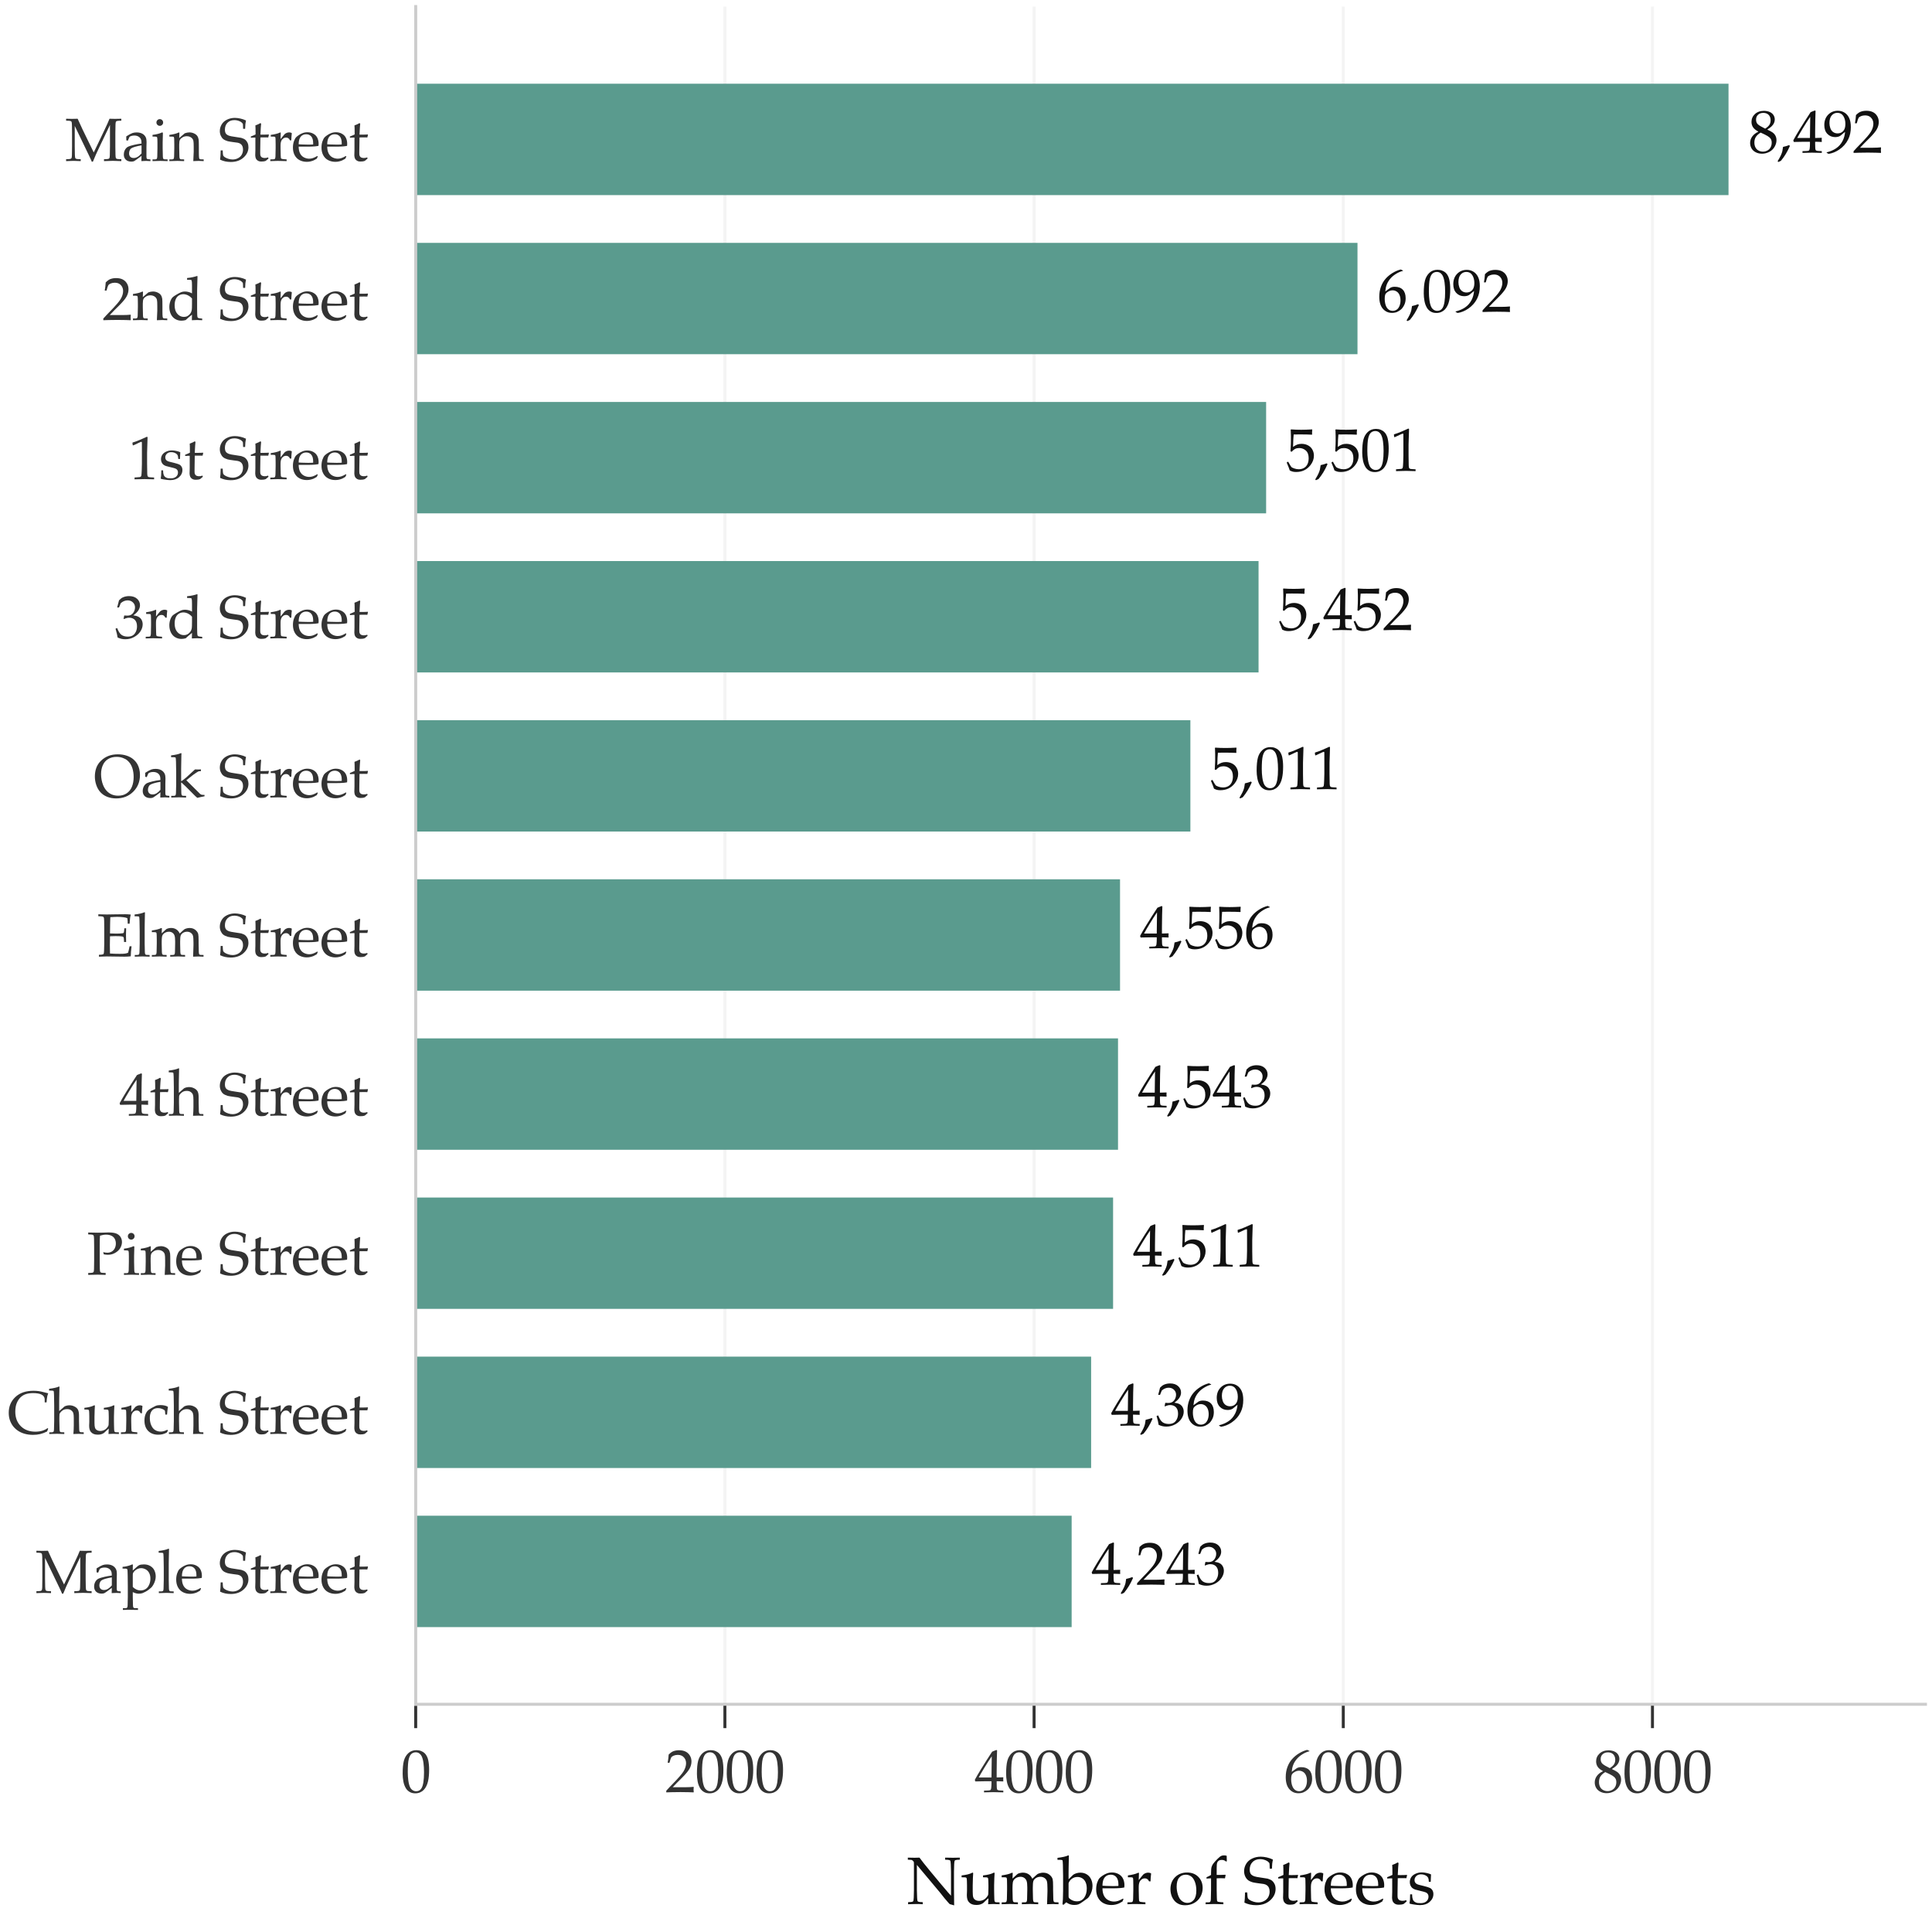 <?xml version="1.0" encoding="utf-8" standalone="no"?>
<!DOCTYPE svg PUBLIC "-//W3C//DTD SVG 1.1//EN"
  "http://www.w3.org/Graphics/SVG/1.1/DTD/svg11.dtd">
<svg xmlns:xlink="http://www.w3.org/1999/xlink" width="324pt" height="324pt" viewBox="0 0 324 324" xmlns="http://www.w3.org/2000/svg" version="1.1">
 <defs>
  <style type="text/css">*{stroke-linejoin: round; stroke-linecap: butt}</style>
 </defs>
 <g id="figure_1">
  <g id="patch_1">
   <path d="M 0 324 
L 324 324 
L 324 0 
L 0 0 
L 0 324 
z
" style="fill: none"/>
  </g>
  <g id="axes_1">
   <g id="patch_2">
    <path d="M 69.715 285.811 
L 322.9 285.811 
L 322.9 1.1 
L 69.715 1.1 
L 69.715 285.811 
z
" style="fill: none"/>
   </g>
   <g id="matplotlib.axis_1">
    <g id="xtick_1">
     <g id="line2d_1">
      <path d="M 69.715 285.811 
L 69.715 1.1 
" clip-path="url(#p413152faea)" style="fill: none; stroke: #cccccc; stroke-opacity: 0.2; stroke-width: 0.5; stroke-linecap: square"/>
     </g>
     <g id="line2d_2">
      <defs>
       <path id="m98d7e1679a" d="M 0 0 
L 0 4 
" style="stroke: #333333; stroke-width: 0.5"/>
      </defs>
      <g>
       <use xlink:href="#m98d7e1679a" x="69.715" y="285.811" style="fill: #333333; stroke: #333333; stroke-width: 0.5"/>
      </g>
     </g>
     <g id="text_1">
      <!-- 0 -->
      <g style="fill: #333333" transform="translate(67.215 300.586) scale(0.1 -0.1)">
       <defs>
        <path id="Palatino-Roman-30" d="M 194 1934 
Q 194 2825 322 3309 
Q 450 3794 787 4109 
Q 1125 4425 1644 4425 
Q 1906 4425 2129 4336 
Q 2353 4247 2495 4111 
Q 2638 3975 2736 3776 
Q 2834 3578 2875 3378 
Q 2969 2922 2969 2384 
Q 2969 1684 2859 1184 
Q 2797 900 2681 664 
Q 2566 428 2406 262 
Q 2247 97 2022 -1 
Q 1797 -100 1516 -100 
Q 1175 -100 931 44 
Q 688 188 544 413 
Q 344 734 269 1148 
Q 194 1563 194 1934 
z
M 731 2116 
Q 731 1666 790 1233 
Q 850 800 978 531 
Q 1066 350 1234 234 
Q 1403 119 1613 119 
Q 1969 119 2159 416 
Q 2434 841 2434 2106 
Q 2434 2650 2376 3083 
Q 2319 3516 2184 3794 
Q 2097 3972 1939 4086 
Q 1781 4200 1559 4200 
Q 1316 4200 1123 4044 
Q 931 3888 831 3477 
Q 731 3066 731 2116 
z
" transform="scale(0.016)"/>
       </defs>
       <use xlink:href="#Palatino-Roman-30"/>
      </g>
     </g>
    </g>
    <g id="xtick_2">
     <g id="line2d_3">
      <path d="M 121.566 285.811 
L 121.566 1.1 
" clip-path="url(#p413152faea)" style="fill: none; stroke: #cccccc; stroke-opacity: 0.2; stroke-width: 0.5; stroke-linecap: square"/>
     </g>
     <g id="line2d_4">
      <g>
       <use xlink:href="#m98d7e1679a" x="121.566" y="285.811" style="fill: #333333; stroke: #333333; stroke-width: 0.5"/>
      </g>
     </g>
     <g id="text_2">
      <!-- 2000 -->
      <g style="fill: #333333" transform="translate(111.566 300.586) scale(0.1 -0.1)">
       <defs>
        <path id="Palatino-Roman-32" d="M 106 0 
L 106 175 
Q 203 297 456 556 
L 1153 1281 
Q 1234 1366 1550 1722 
Q 1788 1994 1922 2217 
Q 2056 2441 2118 2652 
Q 2181 2863 2181 3053 
Q 2181 3378 2000 3616 
Q 1766 3931 1319 3931 
Q 1069 3931 881 3850 
Q 694 3769 630 3670 
Q 566 3572 441 3106 
L 253 3106 
Q 328 3525 359 3969 
Q 556 4156 689 4237 
Q 822 4319 1015 4367 
Q 1209 4416 1438 4416 
Q 1847 4416 2128 4277 
Q 2409 4138 2578 3863 
Q 2747 3588 2747 3241 
Q 2747 2866 2555 2502 
Q 2363 2138 1756 1534 
L 1222 1003 
Q 931 713 781 541 
L 2153 541 
Q 2566 541 2963 581 
L 2984 556 
Q 2966 438 2966 278 
Q 2966 134 2984 34 
L 2963 0 
Q 2741 13 2456 19 
Q 1819 31 1603 31 
Q 1331 31 688 19 
Q 334 13 106 0 
z
" transform="scale(0.016)"/>
       </defs>
       <use xlink:href="#Palatino-Roman-32"/>
       <use xlink:href="#Palatino-Roman-30" transform="translate(50 0)"/>
       <use xlink:href="#Palatino-Roman-30" transform="translate(100 0)"/>
       <use xlink:href="#Palatino-Roman-30" transform="translate(150 0)"/>
      </g>
     </g>
    </g>
    <g id="xtick_3">
     <g id="line2d_5">
      <path d="M 173.418 285.811 
L 173.418 1.1 
" clip-path="url(#p413152faea)" style="fill: none; stroke: #cccccc; stroke-opacity: 0.2; stroke-width: 0.5; stroke-linecap: square"/>
     </g>
     <g id="line2d_6">
      <g>
       <use xlink:href="#m98d7e1679a" x="173.418" y="285.811" style="fill: #333333; stroke: #333333; stroke-width: 0.5"/>
      </g>
     </g>
     <g id="text_3">
      <!-- 4000 -->
      <g style="fill: #333333" transform="translate(163.418 300.586) scale(0.1 -0.1)">
       <defs>
        <path id="Palatino-Roman-34" d="M 1003 0 
L 1003 184 
Q 1491 194 1575 211 
Q 1659 228 1694 266 
Q 1738 319 1756 456 
Q 1784 688 1784 934 
L 1784 1166 
L 1100 1166 
Q 534 1166 91 1147 
L 38 1316 
Q 278 1769 681 2425 
Q 1269 3381 1853 4266 
Q 1888 4281 2022 4338 
Q 2259 4431 2294 4444 
L 2372 4406 
Q 2350 4031 2344 3481 
Q 2328 2322 2328 2209 
L 2328 1563 
Q 2753 1566 3025 1584 
Q 3016 1428 3016 1378 
L 3025 1147 
Q 2706 1166 2488 1166 
L 2328 1166 
L 2328 956 
Q 2328 431 2375 316 
Q 2394 269 2450 241 
Q 2569 188 3025 184 
L 3025 0 
Q 2350 25 1988 25 
Q 1597 25 1003 0 
z
M 450 1563 
L 1784 1563 
L 1813 3784 
Q 1472 3294 1042 2584 
Q 613 1875 450 1563 
z
" transform="scale(0.016)"/>
       </defs>
       <use xlink:href="#Palatino-Roman-34"/>
       <use xlink:href="#Palatino-Roman-30" transform="translate(50 0)"/>
       <use xlink:href="#Palatino-Roman-30" transform="translate(100 0)"/>
       <use xlink:href="#Palatino-Roman-30" transform="translate(150 0)"/>
      </g>
     </g>
    </g>
    <g id="xtick_4">
     <g id="line2d_7">
      <path d="M 225.269 285.811 
L 225.269 1.1 
" clip-path="url(#p413152faea)" style="fill: none; stroke: #cccccc; stroke-opacity: 0.2; stroke-width: 0.5; stroke-linecap: square"/>
     </g>
     <g id="line2d_8">
      <g>
       <use xlink:href="#m98d7e1679a" x="225.269" y="285.811" style="fill: #333333; stroke: #333333; stroke-width: 0.5"/>
      </g>
     </g>
     <g id="text_4">
      <!-- 6000 -->
      <g style="fill: #333333" transform="translate(215.269 300.586) scale(0.1 -0.1)">
       <defs>
        <path id="Palatino-Roman-36" d="M 2700 4347 
L 2700 4309 
Q 2353 4231 1975 4000 
Q 1597 3769 1356 3473 
Q 1116 3178 998 2867 
Q 881 2556 847 2153 
Q 1028 2281 1116 2347 
Q 1341 2522 1405 2556 
Q 1469 2591 1580 2617 
Q 1691 2644 1847 2644 
Q 2391 2644 2687 2334 
Q 2984 2025 2984 1438 
Q 2984 1038 2838 741 
Q 2688 438 2511 281 
Q 2334 125 2104 17 
Q 1875 -91 1541 -91 
Q 969 -91 594 342 
Q 219 775 219 1603 
Q 219 2172 395 2653 
Q 572 3134 878 3481 
Q 1184 3828 1607 4089 
Q 2031 4350 2472 4456 
L 2700 4347 
z
M 788 1366 
Q 788 1119 844 875 
Q 878 731 939 593 
Q 1000 456 1098 347 
Q 1197 238 1333 178 
Q 1469 119 1628 119 
Q 1844 119 2030 236 
Q 2216 353 2330 617 
Q 2444 881 2444 1222 
Q 2444 1550 2333 1795 
Q 2222 2041 2026 2156 
Q 1831 2272 1613 2272 
Q 1338 2272 1075 2088 
Q 888 1956 838 1811 
Q 788 1666 788 1366 
z
" transform="scale(0.016)"/>
       </defs>
       <use xlink:href="#Palatino-Roman-36"/>
       <use xlink:href="#Palatino-Roman-30" transform="translate(50 0)"/>
       <use xlink:href="#Palatino-Roman-30" transform="translate(100 0)"/>
       <use xlink:href="#Palatino-Roman-30" transform="translate(150 0)"/>
      </g>
     </g>
    </g>
    <g id="xtick_5">
     <g id="line2d_9">
      <path d="M 277.12 285.811 
L 277.12 1.1 
" clip-path="url(#p413152faea)" style="fill: none; stroke: #cccccc; stroke-opacity: 0.2; stroke-width: 0.5; stroke-linecap: square"/>
     </g>
     <g id="line2d_10">
      <g>
       <use xlink:href="#m98d7e1679a" x="277.12" y="285.811" style="fill: #333333; stroke: #333333; stroke-width: 0.5"/>
      </g>
     </g>
     <g id="text_5">
      <!-- 8000 -->
      <g style="fill: #333333" transform="translate(267.12 300.586) scale(0.1 -0.1)">
       <defs>
        <path id="Palatino-Roman-38" d="M 1050 2241 
Q 666 2444 505 2689 
Q 344 2934 344 3250 
Q 344 3734 703 4070 
Q 1063 4406 1650 4406 
Q 1988 4406 2252 4290 
Q 2516 4175 2650 3962 
Q 2784 3750 2784 3500 
Q 2784 3309 2701 3125 
Q 2619 2941 2434 2766 
Q 2294 2634 2019 2463 
L 2019 2434 
Q 2413 2247 2556 2141 
Q 2750 2000 2856 1797 
Q 2963 1594 2963 1328 
Q 2963 978 2764 636 
Q 2566 294 2208 105 
Q 1850 -84 1444 -84 
Q 1091 -84 798 61 
Q 506 206 353 464 
Q 200 722 200 1038 
Q 200 1416 425 1722 
Q 650 2028 1050 2213 
L 1050 2241 
z
M 1778 2541 
Q 2097 2744 2223 2944 
Q 2350 3144 2350 3416 
Q 2350 3641 2258 3823 
Q 2166 4006 1989 4100 
Q 1813 4194 1588 4194 
Q 1238 4194 1030 3998 
Q 822 3803 822 3488 
Q 822 3178 1006 3003 
Q 1191 2828 1778 2541 
z
M 1303 2128 
Q 947 1909 797 1668 
Q 647 1428 647 1088 
Q 647 800 756 581 
Q 866 363 1080 247 
Q 1294 131 1541 131 
Q 1797 131 2015 250 
Q 2234 369 2348 586 
Q 2463 803 2463 1072 
Q 2463 1303 2366 1462 
Q 2269 1622 2033 1765 
Q 1797 1909 1303 2128 
z
" transform="scale(0.016)"/>
       </defs>
       <use xlink:href="#Palatino-Roman-38"/>
       <use xlink:href="#Palatino-Roman-30" transform="translate(50 0)"/>
       <use xlink:href="#Palatino-Roman-30" transform="translate(100 0)"/>
       <use xlink:href="#Palatino-Roman-30" transform="translate(150 0)"/>
      </g>
     </g>
    </g>
    <g id="text_6">
     <!-- Number of Streets -->
     <g style="fill: #111111" transform="translate(151.977 319.343) scale(0.11 -0.11)">
      <defs>
       <path id="Palatino-Roman-4e" d="M 178 0 
L 178 197 
Q 506 200 609 247 
Q 653 266 672 306 
Q 703 369 716 634 
Q 734 1047 734 1347 
L 734 3894 
Q 734 3997 722 4028 
Q 697 4084 609 4163 
Q 553 4213 479 4227 
Q 406 4241 153 4244 
L 153 4441 
Q 675 4428 809 4428 
Q 1038 4428 1263 4441 
Q 1528 4094 1653 3928 
L 2300 3131 
L 3244 1994 
Q 3697 1450 3972 1138 
Q 4147 931 4266 813 
L 4266 3097 
Q 4266 3403 4244 3816 
Q 4231 4075 4203 4138 
Q 4181 4178 4138 4197 
Q 4034 4241 3709 4244 
L 3709 4441 
Q 4078 4428 4456 4428 
Q 4813 4428 5103 4441 
L 5103 4244 
Q 4778 4241 4675 4197 
Q 4631 4178 4613 4134 
Q 4581 4075 4569 3806 
Q 4550 3394 4550 3097 
L 4550 1594 
Q 4550 1138 4566 -109 
L 4244 -16 
L 4169 0 
Q 4150 6 4134 19 
Q 4113 34 4016 144 
Q 3756 438 3634 588 
L 3231 1097 
L 1016 3744 
L 1016 1347 
Q 1016 1041 1038 625 
Q 1050 366 1078 306 
Q 1100 263 1144 244 
Q 1247 200 1572 197 
L 1572 0 
Q 1297 22 966 22 
Q 603 22 178 0 
z
" transform="scale(0.016)"/>
       <path id="Palatino-Roman-75" d="M 3697 178 
L 3697 0 
Q 3288 22 3078 22 
Q 2847 22 2609 0 
Q 2628 253 2638 569 
Q 2450 419 2191 159 
Q 2131 100 2075 72 
Q 1941 -3 1806 -36 
Q 1672 -69 1484 -69 
Q 1231 -69 1061 0 
Q 891 69 769 209 
Q 678 313 629 477 
Q 581 641 581 872 
Q 581 981 589 1078 
Q 597 1175 597 1269 
L 597 1803 
Q 597 1884 588 2213 
Q 581 2419 559 2481 
Q 547 2513 519 2531 
Q 472 2563 353 2563 
Q 181 2563 81 2566 
L 81 2744 
Q 753 2819 1056 2984 
Q 1106 3013 1134 3013 
Q 1156 3013 1170 2997 
Q 1184 2981 1184 2950 
Q 1184 2925 1181 2888 
Q 1169 2788 1159 2503 
Q 1141 1981 1141 1803 
L 1141 1194 
Q 1141 813 1192 658 
Q 1244 503 1392 411 
Q 1541 319 1759 319 
Q 1909 319 2057 370 
Q 2206 422 2325 519 
Q 2413 591 2503 713 
Q 2572 803 2594 851 
Q 2616 900 2622 994 
Q 2638 1269 2638 1541 
L 2638 1803 
Q 2638 1884 2628 2213 
Q 2622 2419 2600 2481 
Q 2588 2513 2559 2531 
Q 2513 2563 2394 2563 
Q 2222 2563 2122 2566 
L 2122 2744 
Q 2794 2819 3097 2984 
Q 3147 3013 3175 3013 
Q 3197 3013 3211 2997 
Q 3225 2981 3225 2950 
Q 3225 2925 3222 2888 
Q 3213 2788 3200 2491 
Q 3181 1981 3181 1803 
L 3181 1375 
L 3188 941 
Q 3197 563 3200 497 
Q 3203 341 3234 269 
Q 3250 241 3275 220 
Q 3300 200 3350 188 
Q 3369 184 3697 178 
z
" transform="scale(0.016)"/>
       <path id="Palatino-Roman-6d" d="M 131 0 
L 131 178 
L 428 181 
Q 494 184 530 204 
Q 566 225 584 256 
Q 619 319 628 478 
Q 628 519 647 1375 
L 647 1747 
Q 647 1997 638 2284 
Q 628 2469 608 2503 
Q 588 2538 538 2555 
Q 488 2572 131 2569 
L 131 2747 
Q 763 2834 1053 2975 
Q 1116 3006 1138 3006 
Q 1159 3006 1171 2990 
Q 1184 2975 1184 2944 
Q 1184 2922 1181 2894 
Q 1169 2744 1163 2447 
L 1572 2822 
Q 1650 2891 1669 2900 
Q 1741 2941 1875 2975 
Q 2009 3009 2156 3009 
Q 2456 3009 2690 2862 
Q 2925 2716 3050 2428 
L 3394 2747 
Q 3509 2853 3553 2878 
Q 3634 2925 3784 2965 
Q 3934 3006 4081 3006 
Q 4438 3006 4678 2817 
Q 4919 2628 4988 2388 
Q 5031 2228 5031 1700 
L 5031 1375 
L 5041 941 
Q 5050 563 5050 497 
Q 5056 341 5088 269 
Q 5100 241 5126 220 
Q 5153 200 5203 188 
Q 5222 184 5547 178 
L 5547 0 
Q 5153 19 5009 19 
Q 4872 19 4456 0 
L 4484 863 
L 4494 1200 
L 4494 1469 
Q 4494 1994 4441 2186 
Q 4388 2378 4217 2497 
Q 4047 2616 3822 2616 
Q 3563 2616 3353 2466 
Q 3197 2350 3147 2194 
Q 3097 2038 3097 1584 
L 3097 1375 
L 3106 941 
Q 3113 563 3116 497 
Q 3122 341 3153 269 
Q 3166 241 3191 220 
Q 3216 200 3266 188 
Q 3288 184 3613 178 
L 3613 0 
Q 3153 25 2875 25 
Q 2650 25 2056 0 
L 2056 178 
L 2353 181 
Q 2422 184 2458 204 
Q 2494 225 2513 256 
Q 2547 319 2553 478 
Q 2556 519 2572 1375 
L 2572 1619 
Q 2572 2022 2509 2208 
Q 2447 2394 2290 2505 
Q 2134 2616 1916 2616 
Q 1728 2616 1561 2536 
Q 1394 2456 1303 2337 
Q 1213 2219 1194 2084 
Q 1163 1869 1163 1566 
L 1163 1375 
Q 1181 563 1181 497 
Q 1188 341 1219 269 
Q 1231 241 1256 220 
Q 1281 200 1334 188 
Q 1353 184 1678 178 
L 1678 0 
Q 1247 25 944 25 
Q 675 25 131 0 
z
" transform="scale(0.016)"/>
       <path id="Palatino-Roman-62" d="M 406 -13 
Q 444 381 447 484 
Q 466 1163 466 1281 
L 466 2672 
Q 466 3194 447 3750 
Q 434 4125 413 4169 
Q 397 4200 363 4213 
Q 316 4234 -69 4234 
L -69 4419 
Q 638 4506 913 4638 
Q 953 4656 975 4656 
Q 997 4656 1009 4642 
Q 1022 4628 1022 4603 
Q 1022 4581 1016 4541 
L 1013 4438 
Q 997 3878 994 3484 
L 988 2997 
L 988 2378 
L 1419 2800 
Q 1503 2872 1697 2940 
Q 1891 3009 2109 3009 
Q 2453 3009 2718 2848 
Q 2984 2688 3126 2394 
Q 3269 2100 3269 1744 
Q 3269 1469 3187 1222 
Q 3106 975 2978 781 
Q 2884 634 2819 581 
L 2363 253 
Q 2084 47 1928 -11 
Q 1772 -69 1528 -69 
Q 1319 -69 1141 -12 
Q 963 44 763 184 
L 509 -53 
L 406 -13 
z
M 988 2003 
L 988 831 
Q 988 675 1005 631 
Q 1022 588 1109 516 
Q 1241 406 1414 340 
Q 1588 275 1781 275 
Q 2234 275 2478 625 
Q 2722 975 2722 1491 
Q 2722 1856 2606 2103 
Q 2491 2350 2287 2473 
Q 2084 2597 1831 2597 
Q 1534 2597 1300 2426 
Q 1066 2256 988 2003 
z
" transform="scale(0.016)"/>
       <path id="Palatino-Roman-65" d="M 2763 484 
L 2663 259 
Q 2447 125 2347 81 
Q 2200 16 2011 -29 
Q 1822 -75 1613 -75 
Q 1200 -75 865 97 
Q 531 269 345 611 
Q 159 953 159 1413 
Q 159 1772 257 2061 
Q 356 2350 481 2488 
Q 572 2588 762 2717 
Q 953 2847 1141 2922 
Q 1388 3025 1675 3025 
Q 2025 3025 2308 2865 
Q 2591 2706 2722 2431 
Q 2853 2156 2853 1809 
Q 2853 1722 2841 1597 
Q 2616 1553 2438 1541 
Q 2100 1516 1763 1516 
L 759 1516 
Q 766 1069 914 792 
Q 1063 516 1323 384 
Q 1584 253 1866 253 
Q 2056 253 2245 314 
Q 2434 375 2713 538 
L 2763 484 
z
M 759 1763 
Q 847 1753 1091 1744 
Q 1556 1728 1731 1728 
Q 2147 1728 2278 1744 
Q 2281 1819 2281 1859 
Q 2281 2353 2081 2584 
Q 1881 2816 1547 2816 
Q 1194 2816 978 2562 
Q 763 2309 759 1763 
z
" transform="scale(0.016)"/>
       <path id="Palatino-Roman-72" d="M 147 0 
L 147 178 
Q 500 184 528 191 
Q 581 200 607 220 
Q 634 241 650 278 
Q 681 350 688 503 
Q 706 1338 706 1375 
L 706 1747 
Q 706 1997 697 2284 
Q 691 2469 670 2503 
Q 650 2538 598 2555 
Q 547 2572 191 2569 
L 191 2747 
Q 822 2834 1113 2975 
Q 1175 3006 1197 3006 
Q 1219 3006 1231 2990 
Q 1244 2975 1244 2944 
Q 1244 2922 1241 2894 
Q 1225 2703 1222 2303 
Q 1363 2466 1481 2625 
Q 1600 2784 1653 2831 
Q 1747 2913 1869 2961 
Q 1991 3009 2122 3009 
Q 2253 3009 2381 2953 
L 2400 2909 
Q 2353 2494 2347 2178 
L 2206 2178 
Q 2134 2328 2039 2397 
Q 1944 2466 1800 2466 
Q 1559 2466 1390 2267 
Q 1222 2069 1222 1672 
L 1222 1350 
Q 1222 1144 1238 597 
Q 1241 403 1253 350 
Q 1266 297 1286 273 
Q 1306 250 1353 234 
Q 1447 206 1859 178 
L 1859 0 
Q 1309 22 922 22 
Q 522 22 147 0 
z
" transform="scale(0.016)"/>
       <path id="Palatino-Roman-20" transform="scale(0.016)"/>
       <path id="Palatino-Roman-6f" d="M 213 1438 
Q 213 2138 658 2580 
Q 1103 3022 1800 3022 
Q 2456 3022 2868 2609 
Q 3281 2197 3281 1544 
Q 3281 1088 3068 709 
Q 2856 331 2468 117 
Q 2081 -97 1616 -97 
Q 1253 -97 1001 25 
Q 750 147 594 331 
Q 438 516 356 709 
Q 213 1050 213 1438 
z
M 803 1669 
Q 803 1284 931 887 
Q 1059 491 1301 308 
Q 1544 125 1828 125 
Q 2191 125 2434 412 
Q 2678 700 2678 1297 
Q 2678 1794 2533 2155 
Q 2388 2516 2163 2664 
Q 1938 2813 1666 2813 
Q 1281 2813 1042 2534 
Q 803 2256 803 1669 
z
" transform="scale(0.016)"/>
       <path id="Palatino-Roman-66" d="M 238 2444 
L 238 2572 
Q 481 2675 669 2791 
L 669 2978 
Q 669 3384 720 3551 
Q 772 3719 866 3850 
Q 1006 4044 1309 4344 
Q 1513 4541 1609 4591 
Q 1738 4656 1909 4656 
Q 2031 4656 2159 4616 
L 2172 4097 
L 2100 4069 
Q 2003 4150 1908 4187 
Q 1813 4225 1684 4225 
Q 1516 4225 1409 4156 
Q 1303 4088 1254 3959 
Q 1206 3831 1206 3438 
L 1206 2791 
L 1538 2791 
Q 1788 2791 2028 2809 
L 2059 2791 
L 1997 2469 
Q 1725 2481 1597 2481 
Q 1466 2481 1206 2469 
L 1206 1350 
Q 1206 1144 1222 597 
Q 1225 403 1237 350 
Q 1250 297 1270 273 
Q 1291 250 1338 234 
Q 1431 206 1844 178 
L 1844 0 
Q 1116 22 956 22 
Q 813 22 153 0 
L 153 178 
L 450 181 
Q 516 184 552 204 
Q 588 225 606 256 
Q 641 319 650 478 
Q 650 519 669 1375 
L 669 2469 
L 238 2444 
z
" transform="scale(0.016)"/>
       <path id="Palatino-Roman-53" d="M 203 153 
Q 253 453 263 1125 
L 475 1125 
Q 491 669 527 586 
Q 563 503 700 409 
Q 838 316 1069 242 
Q 1300 169 1516 169 
Q 1831 169 2097 314 
Q 2363 459 2484 695 
Q 2606 931 2606 1200 
Q 2606 1406 2545 1556 
Q 2484 1706 2359 1798 
Q 2234 1891 2050 1928 
Q 1934 1947 1587 1990 
Q 1241 2034 997 2088 
Q 672 2188 519 2322 
Q 366 2456 270 2675 
Q 175 2894 175 3147 
Q 175 3516 367 3842 
Q 559 4169 936 4350 
Q 1313 4531 1753 4531 
Q 2019 4531 2333 4461 
Q 2647 4391 2919 4256 
Q 2875 4059 2856 3889 
Q 2838 3719 2828 3388 
L 2616 3388 
Q 2606 3869 2588 3913 
Q 2509 4025 2375 4116 
Q 2053 4297 1703 4297 
Q 1250 4297 979 4020 
Q 709 3744 709 3303 
Q 709 3038 806 2892 
Q 903 2747 1153 2659 
Q 1325 2600 1715 2548 
Q 2106 2497 2419 2438 
Q 2713 2350 2853 2229 
Q 2994 2109 3084 1914 
Q 3175 1719 3175 1456 
Q 3175 834 2659 371 
Q 2144 -91 1325 -91 
Q 706 -91 203 153 
z
" transform="scale(0.016)"/>
       <path id="Palatino-Roman-74" d="M 144 2450 
L 144 2581 
Q 456 2700 641 2794 
Q 641 3538 622 3744 
Q 947 3856 1150 3984 
L 1225 3922 
Q 1191 3663 1150 2778 
Q 1400 2775 1450 2775 
Q 1478 2775 1772 2781 
Q 1934 2784 2016 2794 
L 2038 2772 
L 1972 2481 
Q 1775 2484 1609 2484 
Q 1444 2484 1150 2481 
L 1131 1209 
Q 1122 744 1137 653 
Q 1153 563 1197 495 
Q 1241 428 1311 387 
Q 1381 347 1550 325 
Q 1678 325 1758 336 
Q 1838 347 1959 391 
L 1997 269 
Q 1850 153 1713 28 
Q 1594 -16 1491 -30 
Q 1388 -44 1253 -44 
Q 1088 -44 989 -6 
Q 891 31 809 98 
Q 728 166 675 269 
Q 622 372 606 594 
Q 609 806 619 1059 
Q 622 1109 622 1169 
L 622 2466 
L 494 2466 
Q 338 2466 144 2450 
z
" transform="scale(0.016)"/>
       <path id="Palatino-Roman-73" d="M 291 944 
L 478 944 
Q 481 763 497 656 
Q 513 550 550 448 
Q 588 347 666 276 
Q 744 206 836 167 
Q 928 128 1023 115 
Q 1119 103 1313 103 
Q 1631 103 1836 272 
Q 2041 441 2041 734 
Q 2041 866 1977 966 
Q 1913 1066 1792 1122 
Q 1672 1178 1275 1268 
Q 878 1359 763 1400 
Q 588 1466 484 1559 
Q 381 1653 320 1797 
Q 259 1941 259 2109 
Q 259 2356 389 2564 
Q 519 2772 797 2901 
Q 1075 3031 1403 3031 
Q 1600 3031 1859 2976 
Q 2119 2922 2281 2841 
Q 2259 2494 2250 2134 
L 2072 2134 
Q 2056 2363 2036 2434 
Q 2016 2506 1981 2562 
Q 1947 2619 1862 2683 
Q 1778 2747 1645 2797 
Q 1513 2847 1319 2847 
Q 1044 2847 876 2684 
Q 709 2522 709 2303 
Q 709 2181 757 2093 
Q 806 2006 887 1951 
Q 969 1897 1116 1853 
L 1634 1725 
Q 2028 1625 2176 1553 
Q 2325 1481 2415 1329 
Q 2506 1178 2506 966 
Q 2506 544 2157 230 
Q 1809 -84 1225 -84 
Q 956 -84 509 -3 
Q 263 44 244 63 
Q 231 72 231 94 
Q 231 116 238 147 
Q 266 281 275 409 
Q 284 538 291 944 
z
" transform="scale(0.016)"/>
      </defs>
      <use xlink:href="#Palatino-Roman-4e"/>
      <use xlink:href="#Palatino-Roman-75" transform="translate(83.105 0)"/>
      <use xlink:href="#Palatino-Roman-6d" transform="translate(143.408 0)"/>
      <use xlink:href="#Palatino-Roman-62" transform="translate(231.689 0)"/>
      <use xlink:href="#Palatino-Roman-65" transform="translate(287.012 0)"/>
      <use xlink:href="#Palatino-Roman-72" transform="translate(334.912 0)"/>
      <use xlink:href="#Palatino-Roman-20" transform="translate(374.414 0)"/>
      <use xlink:href="#Palatino-Roman-6f" transform="translate(399.414 0)"/>
      <use xlink:href="#Palatino-Roman-66" transform="translate(454.004 0)"/>
      <use xlink:href="#Palatino-Roman-20" transform="translate(487.305 0)"/>
      <use xlink:href="#Palatino-Roman-53" transform="translate(512.305 0)"/>
      <use xlink:href="#Palatino-Roman-74" transform="translate(564.795 0)"/>
      <use xlink:href="#Palatino-Roman-72" transform="translate(597.412 0)"/>
      <use xlink:href="#Palatino-Roman-65" transform="translate(635.164 0)"/>
      <use xlink:href="#Palatino-Roman-65" transform="translate(683.064 0)"/>
      <use xlink:href="#Palatino-Roman-74" transform="translate(730.965 0)"/>
      <use xlink:href="#Palatino-Roman-73" transform="translate(763.582 0)"/>
     </g>
    </g>
   </g>
   <g id="matplotlib.axis_2">
    <g id="ytick_1">
     <g id="line2d_11"/>
     <g id="text_7">
      <!-- Maple Street -->
      <g style="fill: #333333" transform="translate(5.915 267.168) scale(0.1 -0.1)">
       <defs>
        <path id="Palatino-Roman-4d" d="M 119 4241 
L 119 4441 
Q 447 4428 747 4428 
Q 1050 4428 1328 4441 
Q 1603 3816 1831 3344 
L 3016 906 
L 4084 3141 
Q 4522 4053 4669 4441 
Q 5000 4428 5228 4428 
Q 5438 4428 5906 4441 
L 5906 4241 
Q 5534 4234 5454 4207 
Q 5375 4181 5344 4134 
Q 5303 4072 5297 3831 
Q 5294 3769 5281 2944 
L 5281 1497 
Q 5281 1072 5294 669 
Q 5303 372 5339 315 
Q 5375 259 5454 232 
Q 5534 206 5906 200 
L 5906 0 
Q 5275 28 5016 28 
Q 4806 28 4091 0 
L 4091 200 
Q 4463 206 4544 232 
Q 4625 259 4653 306 
Q 4694 369 4700 609 
Q 4703 675 4716 1497 
L 4716 3791 
L 3638 1534 
Q 3384 1006 3241 684 
Q 3138 450 2928 -59 
L 2806 -59 
Q 2766 59 2731 131 
L 2519 584 
L 1025 3688 
L 1025 1497 
Q 1025 1072 1038 669 
Q 1047 372 1083 315 
Q 1119 259 1198 232 
Q 1278 206 1650 200 
L 1650 0 
L 897 25 
L 119 0 
L 119 200 
Q 488 206 569 232 
Q 650 259 681 306 
Q 719 369 728 609 
Q 731 675 741 1497 
L 741 2944 
Q 741 3369 731 3775 
Q 722 4072 686 4126 
Q 650 4181 570 4207 
Q 491 4234 119 4241 
z
" transform="scale(0.016)"/>
        <path id="Palatino-Roman-61" d="M 678 2141 
L 513 2184 
Q 516 2256 516 2381 
Q 516 2513 513 2591 
Q 909 2850 1163 2941 
Q 1356 3006 1597 3006 
Q 1953 3006 2197 2872 
Q 2441 2738 2559 2488 
Q 2641 2313 2641 2009 
L 2628 1438 
L 2628 506 
Q 2628 356 2653 291 
Q 2672 244 2713 222 
Q 2744 203 2844 197 
L 3047 178 
L 3047 0 
Q 2791 22 2597 22 
Q 2409 22 2097 0 
L 2113 550 
Q 1475 69 1356 8 
Q 1238 -53 1056 -53 
Q 678 -53 467 148 
Q 256 350 256 684 
Q 256 900 329 1078 
Q 403 1256 506 1361 
Q 609 1466 716 1516 
Q 897 1600 1305 1697 
Q 1713 1794 2113 1841 
Q 2116 2138 2041 2303 
Q 1966 2469 1787 2575 
Q 1609 2681 1353 2681 
Q 1169 2681 1030 2631 
Q 891 2581 859 2547 
L 803 2434 
Q 719 2247 678 2141 
z
M 2113 1650 
Q 1706 1581 1418 1497 
Q 1131 1413 1013 1322 
Q 941 1269 888 1163 
Q 806 1006 806 816 
Q 806 584 934 454 
Q 1063 325 1291 325 
Q 1500 325 1704 445 
Q 1909 566 2113 806 
L 2113 1650 
z
" transform="scale(0.016)"/>
        <path id="Palatino-Roman-70" d="M 113 2572 
L 113 2753 
Q 169 2753 350 2779 
Q 531 2806 753 2870 
Q 975 2934 1088 2994 
Q 1122 3013 1144 3013 
Q 1166 3013 1180 2997 
Q 1194 2981 1194 2944 
Q 1194 2928 1191 2869 
Q 1184 2778 1184 2703 
L 1184 2372 
Q 1713 2863 1844 2925 
Q 2016 3009 2356 3009 
Q 2753 3009 3040 2829 
Q 3328 2650 3458 2364 
Q 3588 2078 3588 1753 
Q 3588 1556 3542 1381 
Q 3497 1206 3426 1051 
Q 3356 897 3270 767 
Q 3184 638 3109 572 
Q 3066 531 2883 384 
Q 2700 238 2492 130 
Q 2284 22 2203 -3 
Q 2025 -59 1825 -59 
Q 1669 -59 1520 -21 
Q 1372 16 1184 106 
L 1184 -391 
Q 1200 -1181 1203 -1263 
Q 1206 -1416 1241 -1488 
Q 1253 -1522 1279 -1542 
Q 1306 -1563 1356 -1572 
Q 1384 -1578 1728 -1584 
L 1728 -1763 
Q 1338 -1747 694 -1747 
Q 338 -1747 147 -1763 
L 147 -1584 
L 444 -1581 
Q 509 -1578 545 -1558 
Q 581 -1538 600 -1506 
Q 634 -1444 644 -1284 
Q 647 -1244 663 -391 
L 663 719 
Q 663 1259 650 1828 
Q 638 2397 623 2448 
Q 609 2500 578 2526 
Q 547 2553 497 2563 
L 113 2572 
z
M 1184 644 
Q 1350 475 1562 378 
Q 1775 281 2009 281 
Q 2294 281 2526 423 
Q 2759 566 2895 866 
Q 3031 1166 3031 1519 
Q 3031 1859 2901 2111 
Q 2772 2363 2534 2489 
Q 2297 2616 2056 2616 
Q 1878 2616 1704 2545 
Q 1531 2475 1390 2340 
Q 1250 2206 1203 2084 
Q 1184 2025 1184 1856 
L 1184 644 
z
" transform="scale(0.016)"/>
        <path id="Palatino-Roman-6c" d="M 159 0 
L 159 178 
L 453 181 
Q 522 184 558 204 
Q 594 225 613 256 
Q 647 319 653 478 
Q 656 519 675 1375 
L 675 2672 
Q 675 3194 656 3750 
Q 644 4125 622 4169 
Q 606 4200 572 4213 
Q 525 4234 141 4234 
L 141 4419 
Q 847 4506 1122 4638 
Q 1163 4656 1184 4656 
Q 1206 4656 1218 4642 
Q 1231 4628 1231 4603 
Q 1231 4581 1225 4541 
L 1222 4438 
Q 1206 3878 1203 3484 
L 1197 2997 
L 1197 1375 
Q 1213 563 1216 497 
Q 1219 341 1253 269 
Q 1266 241 1291 220 
Q 1316 200 1366 188 
Q 1388 184 1713 178 
L 1713 0 
Q 1288 25 966 25 
Q 659 25 159 0 
z
" transform="scale(0.016)"/>
       </defs>
       <use xlink:href="#Palatino-Roman-4d"/>
       <use xlink:href="#Palatino-Roman-61" transform="translate(94.58 0)"/>
       <use xlink:href="#Palatino-Roman-70" transform="translate(144.58 0)"/>
       <use xlink:href="#Palatino-Roman-6c" transform="translate(204.688 0)"/>
       <use xlink:href="#Palatino-Roman-65" transform="translate(233.789 0)"/>
       <use xlink:href="#Palatino-Roman-20" transform="translate(281.689 0)"/>
       <use xlink:href="#Palatino-Roman-53" transform="translate(306.689 0)"/>
       <use xlink:href="#Palatino-Roman-74" transform="translate(359.18 0)"/>
       <use xlink:href="#Palatino-Roman-72" transform="translate(391.797 0)"/>
       <use xlink:href="#Palatino-Roman-65" transform="translate(429.549 0)"/>
       <use xlink:href="#Palatino-Roman-65" transform="translate(477.449 0)"/>
       <use xlink:href="#Palatino-Roman-74" transform="translate(525.35 0)"/>
      </g>
     </g>
    </g>
    <g id="ytick_2">
     <g id="line2d_12"/>
     <g id="text_8">
      <!-- Church Street -->
      <g style="fill: #333333" transform="translate(1.11 240.485) scale(0.1 -0.1)">
       <defs>
        <path id="Palatino-Roman-43" d="M 4359 553 
L 4238 263 
Q 3872 78 3522 -5 
Q 3172 -88 2759 -88 
Q 2275 -88 1859 34 
Q 1444 156 1133 382 
Q 822 609 625 890 
Q 428 1172 325 1501 
Q 222 1831 222 2225 
Q 222 3222 917 3876 
Q 1613 4531 2816 4531 
Q 3100 4531 3342 4498 
Q 3584 4466 3932 4373 
Q 4281 4281 4359 4266 
Q 4291 4094 4256 3928 
Q 4206 3663 4188 3313 
L 3991 3313 
L 3988 3681 
Q 3956 3988 3648 4138 
Q 3341 4288 2747 4288 
Q 2303 4281 1993 4173 
Q 1684 4066 1448 3833 
Q 1213 3600 1063 3242 
Q 913 2884 909 2344 
Q 909 1397 1487 820 
Q 2066 244 3016 244 
Q 3444 244 3809 363 
Q 4059 444 4306 619 
L 4359 553 
z
" transform="scale(0.016)"/>
        <path id="Palatino-Roman-68" d="M 41 0 
L 41 178 
L 334 181 
Q 403 184 439 204 
Q 475 225 494 256 
Q 528 319 534 478 
Q 538 519 556 1375 
L 556 2991 
Q 556 3513 538 4069 
Q 525 4444 503 4488 
Q 488 4519 453 4531 
Q 406 4553 22 4553 
L 22 4738 
Q 728 4825 1003 4956 
Q 1044 4975 1066 4975 
Q 1088 4975 1100 4961 
Q 1113 4947 1113 4922 
Q 1113 4900 1106 4859 
L 1103 4756 
Q 1088 4197 1084 3803 
L 1078 3316 
L 1078 2403 
Q 1122 2438 1325 2616 
Q 1528 2794 1566 2828 
Q 1625 2884 1659 2903 
Q 1719 2934 1838 2966 
Q 2000 3009 2153 3009 
Q 2441 3009 2698 2873 
Q 2956 2738 3056 2531 
Q 3156 2325 3156 1922 
L 3156 1372 
L 3166 941 
Q 3175 538 3175 488 
Q 3181 338 3213 269 
Q 3225 238 3250 217 
Q 3275 197 3325 188 
Q 3344 184 3650 178 
L 3650 0 
Q 3294 16 3131 16 
Q 2994 16 2566 0 
Q 2609 463 2609 900 
L 2609 1675 
Q 2609 2038 2556 2197 
Q 2503 2356 2339 2482 
Q 2175 2609 1903 2609 
Q 1731 2609 1597 2559 
Q 1463 2509 1350 2409 
Q 1238 2309 1159 2194 
Q 1122 2138 1109 2058 
Q 1097 1978 1097 1738 
L 1097 1372 
Q 1113 563 1116 497 
Q 1122 341 1153 269 
Q 1166 238 1191 217 
Q 1216 197 1266 188 
Q 1288 184 1613 178 
L 1613 0 
Q 1056 22 844 22 
Q 659 22 41 0 
z
" transform="scale(0.016)"/>
        <path id="Palatino-Roman-63" d="M 2713 359 
L 2588 150 
Q 2372 34 2161 -19 
Q 1950 -72 1684 -72 
Q 1028 -72 639 323 
Q 250 719 250 1409 
Q 250 1775 354 2045 
Q 459 2316 613 2463 
Q 716 2566 1005 2730 
Q 1294 2894 1409 2941 
Q 1622 3031 1919 3031 
Q 2200 3031 2425 2972 
Q 2569 2934 2713 2847 
Q 2675 2606 2659 2482 
Q 2644 2359 2619 2034 
L 2441 2034 
Q 2422 2338 2403 2413 
Q 2391 2459 2347 2497 
Q 2234 2584 2057 2648 
Q 1881 2713 1672 2713 
Q 1409 2713 1217 2605 
Q 1025 2497 919 2262 
Q 813 2028 813 1681 
Q 813 1256 963 912 
Q 1113 569 1370 411 
Q 1628 253 1947 253 
Q 2106 253 2257 292 
Q 2409 331 2647 441 
L 2713 359 
z
" transform="scale(0.016)"/>
       </defs>
       <use xlink:href="#Palatino-Roman-43"/>
       <use xlink:href="#Palatino-Roman-68" transform="translate(70.898 0)"/>
       <use xlink:href="#Palatino-Roman-75" transform="translate(129.102 0)"/>
       <use xlink:href="#Palatino-Roman-72" transform="translate(189.404 0)"/>
       <use xlink:href="#Palatino-Roman-63" transform="translate(227.156 0)"/>
       <use xlink:href="#Palatino-Roman-68" transform="translate(271.541 0)"/>
       <use xlink:href="#Palatino-Roman-20" transform="translate(329.744 0)"/>
       <use xlink:href="#Palatino-Roman-53" transform="translate(354.744 0)"/>
       <use xlink:href="#Palatino-Roman-74" transform="translate(407.234 0)"/>
       <use xlink:href="#Palatino-Roman-72" transform="translate(439.852 0)"/>
       <use xlink:href="#Palatino-Roman-65" transform="translate(477.604 0)"/>
       <use xlink:href="#Palatino-Roman-65" transform="translate(525.504 0)"/>
       <use xlink:href="#Palatino-Roman-74" transform="translate(573.404 0)"/>
      </g>
     </g>
    </g>
    <g id="ytick_3">
     <g id="line2d_13"/>
     <g id="text_9">
      <!-- Pine Street -->
      <g style="fill: #333333" transform="translate(14.523 213.801) scale(0.1 -0.1)">
       <defs>
        <path id="Palatino-Roman-50" d="M 169 4241 
L 169 4441 
Q 797 4422 1163 4422 
Q 1406 4422 1681 4428 
L 2172 4444 
Q 2253 4447 2322 4447 
Q 2819 4447 3103 4337 
Q 3388 4228 3547 3989 
Q 3706 3750 3706 3444 
Q 3706 3169 3573 2897 
Q 3441 2625 3187 2436 
Q 2934 2247 2659 2166 
Q 2472 2109 2234 2109 
Q 2034 2109 1803 2153 
L 1738 2384 
Q 2016 2322 2175 2322 
Q 2409 2322 2620 2436 
Q 2831 2550 2948 2779 
Q 3066 3009 3066 3288 
Q 3066 3556 2952 3773 
Q 2838 3991 2605 4103 
Q 2372 4216 2041 4216 
Q 1744 4216 1403 4109 
Q 1375 3778 1375 3072 
L 1375 1497 
Q 1375 1072 1384 669 
Q 1394 372 1430 315 
Q 1466 259 1545 232 
Q 1625 206 1997 200 
L 1997 0 
Q 1419 25 1147 25 
Q 1041 25 169 0 
L 169 200 
Q 538 206 619 232 
Q 700 259 731 306 
Q 769 369 778 609 
Q 781 675 791 1497 
L 791 2944 
Q 791 3369 781 3775 
Q 772 4072 736 4126 
Q 700 4181 620 4207 
Q 541 4234 169 4241 
z
" transform="scale(0.016)"/>
        <path id="Palatino-Roman-69" d="M 903 4400 
Q 1050 4400 1151 4297 
Q 1253 4194 1253 4047 
Q 1253 3903 1150 3800 
Q 1047 3697 903 3697 
Q 756 3697 653 3800 
Q 550 3903 550 4047 
Q 550 4194 653 4297 
Q 756 4400 903 4400 
z
M 141 2572 
L 141 2750 
Q 747 2819 1159 3013 
L 1228 2963 
Q 1203 2297 1203 1944 
L 1203 1375 
Q 1219 563 1222 497 
Q 1225 341 1256 269 
Q 1272 241 1297 220 
Q 1322 200 1372 188 
Q 1391 184 1719 178 
L 1719 0 
Q 1244 22 959 22 
Q 709 22 141 0 
L 141 178 
L 438 181 
Q 503 184 539 204 
Q 575 225 594 256 
Q 628 319 638 478 
Q 638 519 656 1375 
L 656 1925 
Q 656 2391 625 2478 
Q 606 2525 557 2548 
Q 509 2572 141 2572 
z
" transform="scale(0.016)"/>
        <path id="Palatino-Roman-6e" d="M 88 0 
L 88 178 
L 384 181 
Q 450 184 486 204 
Q 522 225 541 256 
Q 575 319 584 478 
Q 584 519 603 1375 
L 603 1747 
Q 603 1997 594 2284 
Q 584 2469 564 2503 
Q 544 2538 494 2555 
Q 444 2572 88 2569 
L 88 2747 
Q 719 2834 1009 2975 
Q 1072 3006 1094 3006 
Q 1116 3006 1128 2990 
Q 1141 2975 1141 2944 
Q 1141 2922 1138 2894 
Q 1128 2781 1119 2419 
L 1700 2916 
Q 1956 3009 2184 3009 
Q 2438 3009 2664 2906 
Q 2891 2803 3005 2647 
Q 3119 2491 3156 2253 
Q 3178 2113 3178 1469 
L 3178 916 
Q 3178 509 3200 363 
Q 3216 269 3248 233 
Q 3281 197 3350 188 
L 3684 178 
L 3684 0 
Q 3378 22 3175 22 
Q 3000 22 2594 0 
Q 2638 772 2638 975 
L 2638 1500 
Q 2638 1991 2600 2144 
Q 2547 2353 2359 2481 
Q 2172 2609 1906 2609 
Q 1672 2609 1478 2498 
Q 1284 2388 1201 2242 
Q 1119 2097 1119 1753 
L 1119 1375 
Q 1138 563 1138 497 
Q 1144 341 1175 269 
Q 1188 241 1213 220 
Q 1238 200 1291 188 
Q 1309 184 1634 178 
L 1634 0 
Q 1253 22 944 22 
Q 681 22 88 0 
z
" transform="scale(0.016)"/>
       </defs>
       <use xlink:href="#Palatino-Roman-50"/>
       <use xlink:href="#Palatino-Roman-69" transform="translate(60.4 0)"/>
       <use xlink:href="#Palatino-Roman-6e" transform="translate(89.502 0)"/>
       <use xlink:href="#Palatino-Roman-65" transform="translate(147.705 0)"/>
       <use xlink:href="#Palatino-Roman-20" transform="translate(195.605 0)"/>
       <use xlink:href="#Palatino-Roman-53" transform="translate(220.605 0)"/>
       <use xlink:href="#Palatino-Roman-74" transform="translate(273.096 0)"/>
       <use xlink:href="#Palatino-Roman-72" transform="translate(305.713 0)"/>
       <use xlink:href="#Palatino-Roman-65" transform="translate(343.465 0)"/>
       <use xlink:href="#Palatino-Roman-65" transform="translate(391.365 0)"/>
       <use xlink:href="#Palatino-Roman-74" transform="translate(439.266 0)"/>
      </g>
     </g>
    </g>
    <g id="ytick_4">
     <g id="line2d_14"/>
     <g id="text_10">
      <!-- 4th Street -->
      <g style="fill: #333333" transform="translate(20.003 187.118) scale(0.1 -0.1)">
       <use xlink:href="#Palatino-Roman-34"/>
       <use xlink:href="#Palatino-Roman-74" transform="translate(50 0)"/>
       <use xlink:href="#Palatino-Roman-68" transform="translate(82.617 0)"/>
       <use xlink:href="#Palatino-Roman-20" transform="translate(140.82 0)"/>
       <use xlink:href="#Palatino-Roman-53" transform="translate(165.82 0)"/>
       <use xlink:href="#Palatino-Roman-74" transform="translate(218.311 0)"/>
       <use xlink:href="#Palatino-Roman-72" transform="translate(250.928 0)"/>
       <use xlink:href="#Palatino-Roman-65" transform="translate(288.68 0)"/>
       <use xlink:href="#Palatino-Roman-65" transform="translate(336.58 0)"/>
       <use xlink:href="#Palatino-Roman-74" transform="translate(384.48 0)"/>
      </g>
     </g>
    </g>
    <g id="ytick_5">
     <g id="line2d_15"/>
     <g id="text_11">
      <!-- Elm Street -->
      <g style="fill: #333333" transform="translate(16.238 160.435) scale(0.1 -0.1)">
       <defs>
        <path id="Palatino-Roman-45" d="M 222 0 
L 222 197 
Q 550 200 653 247 
Q 697 266 716 306 
Q 747 369 759 634 
Q 778 1047 778 1347 
L 778 2944 
Q 778 3369 769 3775 
Q 759 4072 723 4126 
Q 688 4181 608 4207 
Q 528 4234 156 4241 
L 156 4441 
L 1047 4422 
L 1991 4438 
Q 2669 4447 2975 4447 
Q 3284 4447 3559 4413 
Q 3509 4234 3491 4103 
Q 3484 4075 3434 3453 
L 3238 3453 
Q 3241 3772 3197 4034 
Q 3025 4106 2819 4131 
Q 2469 4175 2119 4175 
Q 2044 4175 1784 4162 
Q 1525 4150 1413 4141 
Q 1400 3794 1394 3491 
L 1381 2434 
Q 1747 2416 2053 2416 
Q 2425 2416 2688 2450 
Q 2788 2463 2816 2500 
Q 2844 2538 2866 2756 
L 2884 2975 
L 3072 2975 
L 3072 2916 
L 3056 2266 
L 3072 1538 
L 2853 1538 
L 2844 1750 
Q 2838 1981 2802 2037 
Q 2766 2094 2666 2116 
Q 2488 2153 1975 2153 
Q 1766 2153 1381 2138 
Q 1366 1825 1366 1209 
Q 1366 631 1381 331 
Q 1831 297 2391 297 
Q 2788 297 2956 322 
Q 3125 347 3269 406 
Q 3306 503 3344 669 
Q 3413 947 3434 1088 
L 3641 1088 
Q 3559 456 3559 41 
Q 3291 0 2906 0 
L 1041 25 
Q 1000 25 222 0 
z
" transform="scale(0.016)"/>
       </defs>
       <use xlink:href="#Palatino-Roman-45"/>
       <use xlink:href="#Palatino-Roman-6c" transform="translate(61.084 0)"/>
       <use xlink:href="#Palatino-Roman-6d" transform="translate(90.186 0)"/>
       <use xlink:href="#Palatino-Roman-20" transform="translate(178.467 0)"/>
       <use xlink:href="#Palatino-Roman-53" transform="translate(203.467 0)"/>
       <use xlink:href="#Palatino-Roman-74" transform="translate(255.957 0)"/>
       <use xlink:href="#Palatino-Roman-72" transform="translate(288.574 0)"/>
       <use xlink:href="#Palatino-Roman-65" transform="translate(326.326 0)"/>
       <use xlink:href="#Palatino-Roman-65" transform="translate(374.227 0)"/>
       <use xlink:href="#Palatino-Roman-74" transform="translate(422.127 0)"/>
      </g>
     </g>
    </g>
    <g id="ytick_6">
     <g id="line2d_16"/>
     <g id="text_12">
      <!-- Oak Street -->
      <g style="fill: #333333" transform="translate(15.663 133.751) scale(0.1 -0.1)">
       <defs>
        <path id="Palatino-Roman-4f" d="M 153 2191 
Q 153 2684 301 3103 
Q 450 3522 794 3856 
Q 1138 4191 1572 4361 
Q 2006 4531 2566 4531 
Q 3081 4531 3503 4386 
Q 3925 4241 4195 4002 
Q 4466 3763 4622 3478 
Q 4741 3266 4811 2978 
Q 4881 2691 4881 2363 
Q 4881 1309 4173 609 
Q 3466 -91 2388 -91 
Q 1897 -91 1472 68 
Q 1047 228 753 542 
Q 459 856 306 1304 
Q 153 1753 153 2191 
z
M 803 2450 
Q 803 2153 862 1847 
Q 922 1541 1013 1319 
Q 1163 944 1405 689 
Q 1647 434 1945 314 
Q 2244 194 2606 194 
Q 3109 194 3481 439 
Q 3853 684 4036 1129 
Q 4219 1575 4219 2156 
Q 4219 2653 4088 3072 
Q 4006 3328 3872 3536 
Q 3738 3744 3552 3898 
Q 3366 4053 3069 4159 
Q 2772 4266 2428 4266 
Q 1931 4266 1556 4044 
Q 1181 3822 992 3401 
Q 803 2981 803 2450 
z
" transform="scale(0.016)"/>
        <path id="Palatino-Roman-6b" d="M 122 0 
L 122 178 
L 416 181 
Q 484 184 520 204 
Q 556 225 575 256 
Q 609 319 616 478 
Q 619 519 638 1375 
L 638 2672 
Q 638 3194 619 3750 
Q 606 4125 584 4169 
Q 569 4200 534 4213 
Q 488 4234 103 4234 
L 103 4419 
Q 809 4506 1084 4638 
Q 1125 4656 1147 4656 
Q 1169 4656 1181 4642 
Q 1194 4628 1194 4603 
Q 1194 4581 1188 4541 
L 1184 4438 
Q 1169 3878 1166 3484 
L 1159 2997 
L 1159 1741 
L 1194 1722 
Q 1359 1825 1672 2088 
Q 1881 2266 2613 2950 
Q 2853 2941 2919 2941 
Q 2981 2941 3234 2950 
L 3234 2775 
Q 3053 2766 3003 2750 
Q 2934 2728 2744 2606 
Q 2444 2416 2022 2066 
L 1703 1813 
Q 1956 1553 2578 944 
Q 3047 466 3142 386 
Q 3238 306 3328 290 
Q 3419 275 3609 275 
L 3609 134 
Q 3378 91 3218 55 
Q 3059 19 2853 -31 
Q 2747 56 2647 148 
Q 2547 241 2238 559 
Q 1603 1209 1194 1575 
L 1159 1559 
L 1159 1375 
Q 1175 563 1178 497 
Q 1181 341 1216 269 
Q 1228 241 1253 220 
Q 1278 200 1328 188 
Q 1350 184 1675 178 
L 1675 0 
Q 1263 25 928 25 
Q 603 25 122 0 
z
" transform="scale(0.016)"/>
       </defs>
       <use xlink:href="#Palatino-Roman-4f"/>
       <use xlink:href="#Palatino-Roman-61" transform="translate(78.613 0)"/>
       <use xlink:href="#Palatino-Roman-6b" transform="translate(128.613 0)"/>
       <use xlink:href="#Palatino-Roman-20" transform="translate(184.229 0)"/>
       <use xlink:href="#Palatino-Roman-53" transform="translate(209.229 0)"/>
       <use xlink:href="#Palatino-Roman-74" transform="translate(261.719 0)"/>
       <use xlink:href="#Palatino-Roman-72" transform="translate(294.336 0)"/>
       <use xlink:href="#Palatino-Roman-65" transform="translate(332.088 0)"/>
       <use xlink:href="#Palatino-Roman-65" transform="translate(379.988 0)"/>
       <use xlink:href="#Palatino-Roman-74" transform="translate(427.889 0)"/>
      </g>
     </g>
    </g>
    <g id="ytick_7">
     <g id="line2d_17"/>
     <g id="text_13">
      <!-- 3rd Street -->
      <g style="fill: #333333" transform="translate(19.203 107.068) scale(0.1 -0.1)">
       <defs>
        <path id="Palatino-Roman-33" d="M 325 97 
Q 281 363 247 506 
Q 225 597 106 1022 
L 278 1088 
Q 475 563 729 377 
Q 984 191 1394 191 
Q 1694 191 1898 309 
Q 2103 428 2231 687 
Q 2359 947 2359 1272 
Q 2359 1706 2137 1939 
Q 1916 2172 1541 2172 
Q 1416 2172 1308 2147 
Q 1200 2122 988 2034 
L 950 2066 
L 1019 2406 
Q 1269 2391 1353 2391 
Q 1734 2391 1942 2658 
Q 2150 2925 2150 3263 
Q 2150 3566 1929 3778 
Q 1709 3991 1372 3991 
Q 1169 3991 981 3909 
Q 794 3828 650 3691 
Q 594 3572 472 3244 
L 278 3244 
L 472 3994 
Q 681 4213 866 4300 
Q 1169 4438 1528 4438 
Q 2056 4438 2364 4159 
Q 2672 3881 2672 3484 
Q 2672 3216 2512 2955 
Q 2353 2694 1972 2422 
Q 2325 2375 2529 2261 
Q 2734 2147 2843 1939 
Q 2953 1731 2953 1475 
Q 2953 1103 2718 743 
Q 2484 384 2059 150 
Q 1634 -84 1138 -84 
Q 919 -84 737 -43 
Q 556 -3 325 97 
z
" transform="scale(0.016)"/>
        <path id="Palatino-Roman-64" d="M 2122 4244 
L 2122 4422 
Q 2469 4459 2708 4511 
Q 2947 4563 3175 4638 
L 3216 4609 
Q 3203 4344 3188 3584 
L 3175 3084 
L 3175 1128 
Q 3175 809 3186 576 
Q 3197 344 3225 298 
Q 3253 253 3318 225 
Q 3384 197 3709 169 
L 3709 0 
Q 3328 22 3172 22 
Q 3038 22 2622 0 
Q 2631 216 2638 581 
Q 2513 491 2302 309 
Q 2091 128 1972 13 
Q 1722 -50 1531 -50 
Q 1178 -50 881 125 
Q 584 300 423 633 
Q 263 966 263 1381 
Q 263 1694 361 1973 
Q 459 2253 609 2406 
Q 694 2494 994 2672 
Q 1294 2850 1480 2929 
Q 1666 3009 1884 3009 
Q 2081 3009 2270 2961 
Q 2459 2913 2638 2813 
L 2638 3634 
Q 2638 4069 2600 4163 
Q 2588 4197 2553 4213 
Q 2491 4241 2122 4244 
z
M 2638 2278 
Q 2425 2513 2192 2620 
Q 1959 2728 1734 2728 
Q 1478 2728 1262 2597 
Q 1047 2466 933 2200 
Q 819 1934 819 1563 
Q 819 991 1103 669 
Q 1388 347 1788 347 
Q 1997 347 2162 434 
Q 2328 522 2453 690 
Q 2578 859 2613 1066 
Q 2638 1203 2638 1744 
L 2638 2278 
z
" transform="scale(0.016)"/>
       </defs>
       <use xlink:href="#Palatino-Roman-33"/>
       <use xlink:href="#Palatino-Roman-72" transform="translate(50 0)"/>
       <use xlink:href="#Palatino-Roman-64" transform="translate(87.752 0)"/>
       <use xlink:href="#Palatino-Roman-20" transform="translate(148.836 0)"/>
       <use xlink:href="#Palatino-Roman-53" transform="translate(173.836 0)"/>
       <use xlink:href="#Palatino-Roman-74" transform="translate(226.326 0)"/>
       <use xlink:href="#Palatino-Roman-72" transform="translate(258.943 0)"/>
       <use xlink:href="#Palatino-Roman-65" transform="translate(296.695 0)"/>
       <use xlink:href="#Palatino-Roman-65" transform="translate(344.596 0)"/>
       <use xlink:href="#Palatino-Roman-74" transform="translate(392.496 0)"/>
      </g>
     </g>
    </g>
    <g id="ytick_8">
     <g id="line2d_18"/>
     <g id="text_14">
      <!-- 1st Street -->
      <g style="fill: #333333" transform="translate(21.584 80.385) scale(0.1 -0.1)">
       <defs>
        <path id="Palatino-Roman-31" d="M 478 3559 
L 422 3575 
L 391 3831 
L 422 3863 
Q 756 3959 1150 4128 
Q 1731 4375 1897 4459 
L 1978 4428 
Q 1928 2997 1928 2784 
L 1928 1625 
Q 1928 931 1944 575 
Q 1953 366 1995 311 
Q 2038 256 2120 232 
Q 2203 209 2663 191 
L 2663 0 
Q 1872 25 1672 25 
Q 1522 25 613 0 
L 613 191 
Q 1088 219 1161 236 
Q 1234 253 1270 287 
Q 1306 322 1322 384 
Q 1347 481 1365 942 
Q 1384 1403 1384 1641 
L 1384 2872 
Q 1384 3625 1381 3816 
Q 1381 3900 1359 3922 
Q 1347 3934 1325 3934 
Q 1297 3934 1181 3884 
Q 650 3647 478 3559 
z
" transform="scale(0.016)"/>
       </defs>
       <use xlink:href="#Palatino-Roman-31"/>
       <use xlink:href="#Palatino-Roman-73" transform="translate(50 0)"/>
       <use xlink:href="#Palatino-Roman-74" transform="translate(92.383 0)"/>
       <use xlink:href="#Palatino-Roman-20" transform="translate(125 0)"/>
       <use xlink:href="#Palatino-Roman-53" transform="translate(150 0)"/>
       <use xlink:href="#Palatino-Roman-74" transform="translate(202.49 0)"/>
       <use xlink:href="#Palatino-Roman-72" transform="translate(235.107 0)"/>
       <use xlink:href="#Palatino-Roman-65" transform="translate(272.859 0)"/>
       <use xlink:href="#Palatino-Roman-65" transform="translate(320.76 0)"/>
       <use xlink:href="#Palatino-Roman-74" transform="translate(368.66 0)"/>
      </g>
     </g>
    </g>
    <g id="ytick_9">
     <g id="line2d_19"/>
     <g id="text_15">
      <!-- 2nd Street -->
      <g style="fill: #333333" transform="translate(17.157 53.701) scale(0.1 -0.1)">
       <use xlink:href="#Palatino-Roman-32"/>
       <use xlink:href="#Palatino-Roman-6e" transform="translate(50 0)"/>
       <use xlink:href="#Palatino-Roman-64" transform="translate(108.203 0)"/>
       <use xlink:href="#Palatino-Roman-20" transform="translate(169.287 0)"/>
       <use xlink:href="#Palatino-Roman-53" transform="translate(194.287 0)"/>
       <use xlink:href="#Palatino-Roman-74" transform="translate(246.777 0)"/>
       <use xlink:href="#Palatino-Roman-72" transform="translate(279.395 0)"/>
       <use xlink:href="#Palatino-Roman-65" transform="translate(317.146 0)"/>
       <use xlink:href="#Palatino-Roman-65" transform="translate(365.047 0)"/>
       <use xlink:href="#Palatino-Roman-74" transform="translate(412.947 0)"/>
      </g>
     </g>
    </g>
    <g id="ytick_10">
     <g id="line2d_20"/>
     <g id="text_16">
      <!-- Main Street -->
      <g style="fill: #333333" transform="translate(10.896 27.018) scale(0.1 -0.1)">
       <use xlink:href="#Palatino-Roman-4d"/>
       <use xlink:href="#Palatino-Roman-61" transform="translate(94.58 0)"/>
       <use xlink:href="#Palatino-Roman-69" transform="translate(144.58 0)"/>
       <use xlink:href="#Palatino-Roman-6e" transform="translate(173.682 0)"/>
       <use xlink:href="#Palatino-Roman-20" transform="translate(231.885 0)"/>
       <use xlink:href="#Palatino-Roman-53" transform="translate(256.885 0)"/>
       <use xlink:href="#Palatino-Roman-74" transform="translate(309.375 0)"/>
       <use xlink:href="#Palatino-Roman-72" transform="translate(341.992 0)"/>
       <use xlink:href="#Palatino-Roman-65" transform="translate(379.744 0)"/>
       <use xlink:href="#Palatino-Roman-65" transform="translate(427.645 0)"/>
       <use xlink:href="#Palatino-Roman-74" transform="translate(475.545 0)"/>
      </g>
     </g>
    </g>
   </g>
   <g id="patch_3">
    <path d="M 69.715 272.87 
L 179.718 272.87 
L 179.718 254.191 
L 69.715 254.191 
z
" clip-path="url(#p413152faea)" style="fill: #5a9b8e"/>
   </g>
   <g id="patch_4">
    <path d="M 69.715 246.186 
L 182.984 246.186 
L 182.984 227.508 
L 69.715 227.508 
z
" clip-path="url(#p413152faea)" style="fill: #5a9b8e"/>
   </g>
   <g id="patch_5">
    <path d="M 69.715 219.503 
L 186.666 219.503 
L 186.666 200.825 
L 69.715 200.825 
z
" clip-path="url(#p413152faea)" style="fill: #5a9b8e"/>
   </g>
   <g id="patch_6">
    <path d="M 69.715 192.82 
L 187.495 192.82 
L 187.495 174.141 
L 69.715 174.141 
z
" clip-path="url(#p413152faea)" style="fill: #5a9b8e"/>
   </g>
   <g id="patch_7">
    <path d="M 69.715 166.136 
L 187.832 166.136 
L 187.832 147.458 
L 69.715 147.458 
z
" clip-path="url(#p413152faea)" style="fill: #5a9b8e"/>
   </g>
   <g id="patch_8">
    <path d="M 69.715 139.453 
L 199.629 139.453 
L 199.629 120.775 
L 69.715 120.775 
z
" clip-path="url(#p413152faea)" style="fill: #5a9b8e"/>
   </g>
   <g id="patch_9">
    <path d="M 69.715 112.77 
L 211.062 112.77 
L 211.062 94.091 
L 69.715 94.091 
z
" clip-path="url(#p413152faea)" style="fill: #5a9b8e"/>
   </g>
   <g id="patch_10">
    <path d="M 69.715 86.086 
L 212.332 86.086 
L 212.332 67.408 
L 69.715 67.408 
z
" clip-path="url(#p413152faea)" style="fill: #5a9b8e"/>
   </g>
   <g id="patch_11">
    <path d="M 69.715 59.403 
L 227.654 59.403 
L 227.654 40.725 
L 69.715 40.725 
z
" clip-path="url(#p413152faea)" style="fill: #5a9b8e"/>
   </g>
   <g id="patch_12">
    <path d="M 69.715 32.72 
L 289.876 32.72 
L 289.876 14.041 
L 69.715 14.041 
z
" clip-path="url(#p413152faea)" style="fill: #5a9b8e"/>
   </g>
   <g id="patch_13">
    <path d="M 69.715 285.811 
L 69.715 1.1 
" style="fill: none; stroke: #cccccc; stroke-width: 0.5; stroke-linejoin: miter; stroke-linecap: square"/>
   </g>
   <g id="patch_14">
    <path d="M 69.715 285.811 
L 322.9 285.811 
" style="fill: none; stroke: #cccccc; stroke-width: 0.5; stroke-linejoin: miter; stroke-linecap: square"/>
   </g>
   <g id="text_17">
    <!-- 4,243 -->
    <g style="fill: #111111" transform="translate(183.02 265.791) scale(0.1 -0.1)">
     <defs>
      <path id="Palatino-Roman-2c" d="M -44 -875 
Q 194 -481 294 -264 
Q 394 -47 450 166 
Q 478 272 525 628 
L 863 713 
Q 931 734 1163 816 
L 1244 728 
Q 856 -175 300 -831 
L 34 -953 
L -44 -875 
z
" transform="scale(0.016)"/>
     </defs>
     <use xlink:href="#Palatino-Roman-34"/>
     <use xlink:href="#Palatino-Roman-2c" transform="translate(50 0)"/>
     <use xlink:href="#Palatino-Roman-32" transform="translate(75 0)"/>
     <use xlink:href="#Palatino-Roman-34" transform="translate(125 0)"/>
     <use xlink:href="#Palatino-Roman-33" transform="translate(175 0)"/>
    </g>
   </g>
   <g id="text_18">
    <!-- 4,369 -->
    <g style="fill: #111111" transform="translate(186.287 239.107) scale(0.1 -0.1)">
     <defs>
      <path id="Palatino-Roman-39" d="M 416 0 
L 416 59 
Q 978 194 1408 486 
Q 1838 778 2091 1278 
Q 2291 1672 2341 2197 
Q 2200 2100 2009 1931 
Q 1897 1828 1838 1794 
Q 1747 1734 1631 1700 
Q 1481 1656 1306 1656 
Q 806 1656 484 1993 
Q 163 2331 163 2919 
Q 163 3588 566 4002 
Q 969 4416 1581 4416 
Q 1972 4416 2281 4223 
Q 2591 4031 2767 3662 
Q 2944 3294 2944 2706 
Q 2944 1981 2678 1438 
Q 2356 775 1725 347 
Q 1197 -13 622 -100 
L 416 0 
z
M 703 3122 
Q 703 2856 795 2592 
Q 888 2328 1088 2186 
Q 1288 2044 1553 2044 
Q 1919 2044 2145 2291 
Q 2372 2538 2372 3034 
Q 2372 3525 2158 3862 
Q 1944 4200 1534 4200 
Q 1178 4200 940 3929 
Q 703 3659 703 3122 
z
" transform="scale(0.016)"/>
     </defs>
     <use xlink:href="#Palatino-Roman-34"/>
     <use xlink:href="#Palatino-Roman-2c" transform="translate(50 0)"/>
     <use xlink:href="#Palatino-Roman-33" transform="translate(75 0)"/>
     <use xlink:href="#Palatino-Roman-36" transform="translate(125 0)"/>
     <use xlink:href="#Palatino-Roman-39" transform="translate(175 0)"/>
    </g>
   </g>
   <g id="text_19">
    <!-- 4,511 -->
    <g style="fill: #111111" transform="translate(189.968 212.424) scale(0.1 -0.1)">
     <defs>
      <path id="Palatino-Roman-35" d="M 413 69 
Q 341 281 297 394 
L 91 903 
L 244 994 
Q 525 481 590 420 
Q 656 359 884 278 
Q 1113 197 1350 197 
Q 1663 197 1898 328 
Q 2134 459 2264 720 
Q 2394 981 2394 1350 
Q 2394 1894 2098 2156 
Q 1803 2419 1400 2419 
Q 1163 2419 969 2328 
Q 822 2256 619 2034 
L 491 2072 
L 528 2844 
Q 534 3019 534 3128 
L 534 3684 
Q 534 3934 519 4184 
Q 513 4281 509 4341 
L 550 4372 
Q 1059 4334 1619 4334 
Q 2094 4334 2756 4372 
L 2772 4341 
Q 2750 4181 2750 4053 
Q 2750 3991 2756 3838 
L 2725 3819 
Q 2291 3847 1425 3847 
Q 1106 3847 822 3838 
Q 775 3406 759 2538 
Q 1009 2719 1209 2789 
Q 1409 2859 1653 2859 
Q 2016 2859 2317 2704 
Q 2619 2550 2781 2259 
Q 2944 1969 2944 1622 
Q 2944 1081 2575 616 
Q 2019 -91 1081 -91 
Q 875 -91 729 -55 
Q 584 -19 413 69 
z
" transform="scale(0.016)"/>
     </defs>
     <use xlink:href="#Palatino-Roman-34"/>
     <use xlink:href="#Palatino-Roman-2c" transform="translate(50 0)"/>
     <use xlink:href="#Palatino-Roman-35" transform="translate(75 0)"/>
     <use xlink:href="#Palatino-Roman-31" transform="translate(125 0)"/>
     <use xlink:href="#Palatino-Roman-31" transform="translate(169.5 0)"/>
    </g>
   </g>
   <g id="text_20">
    <!-- 4,543 -->
    <g style="fill: #111111" transform="translate(190.798 185.741) scale(0.1 -0.1)">
     <use xlink:href="#Palatino-Roman-34"/>
     <use xlink:href="#Palatino-Roman-2c" transform="translate(50 0)"/>
     <use xlink:href="#Palatino-Roman-35" transform="translate(75 0)"/>
     <use xlink:href="#Palatino-Roman-34" transform="translate(125 0)"/>
     <use xlink:href="#Palatino-Roman-33" transform="translate(175 0)"/>
    </g>
   </g>
   <g id="text_21">
    <!-- 4,556 -->
    <g style="fill: #111111" transform="translate(191.135 159.057) scale(0.1 -0.1)">
     <use xlink:href="#Palatino-Roman-34"/>
     <use xlink:href="#Palatino-Roman-2c" transform="translate(50 0)"/>
     <use xlink:href="#Palatino-Roman-35" transform="translate(75 0)"/>
     <use xlink:href="#Palatino-Roman-35" transform="translate(125 0)"/>
     <use xlink:href="#Palatino-Roman-36" transform="translate(175 0)"/>
    </g>
   </g>
   <g id="text_22">
    <!-- 5,011 -->
    <g style="fill: #111111" transform="translate(202.931 132.374) scale(0.1 -0.1)">
     <use xlink:href="#Palatino-Roman-35"/>
     <use xlink:href="#Palatino-Roman-2c" transform="translate(50 0)"/>
     <use xlink:href="#Palatino-Roman-30" transform="translate(75 0)"/>
     <use xlink:href="#Palatino-Roman-31" transform="translate(125 0)"/>
     <use xlink:href="#Palatino-Roman-31" transform="translate(169.5 0)"/>
    </g>
   </g>
   <g id="text_23">
    <!-- 5,452 -->
    <g style="fill: #111111" transform="translate(214.364 105.691) scale(0.1 -0.1)">
     <use xlink:href="#Palatino-Roman-35"/>
     <use xlink:href="#Palatino-Roman-2c" transform="translate(50 0)"/>
     <use xlink:href="#Palatino-Roman-34" transform="translate(75 0)"/>
     <use xlink:href="#Palatino-Roman-35" transform="translate(125 0)"/>
     <use xlink:href="#Palatino-Roman-32" transform="translate(175 0)"/>
    </g>
   </g>
   <g id="text_24">
    <!-- 5,501 -->
    <g style="fill: #111111" transform="translate(215.635 79.007) scale(0.1 -0.1)">
     <use xlink:href="#Palatino-Roman-35"/>
     <use xlink:href="#Palatino-Roman-2c" transform="translate(50 0)"/>
     <use xlink:href="#Palatino-Roman-35" transform="translate(75 0)"/>
     <use xlink:href="#Palatino-Roman-30" transform="translate(125 0)"/>
     <use xlink:href="#Palatino-Roman-31" transform="translate(175 0)"/>
    </g>
   </g>
   <g id="text_25">
    <!-- 6,092 -->
    <g style="fill: #111111" transform="translate(230.957 52.324) scale(0.1 -0.1)">
     <use xlink:href="#Palatino-Roman-36"/>
     <use xlink:href="#Palatino-Roman-2c" transform="translate(50 0)"/>
     <use xlink:href="#Palatino-Roman-30" transform="translate(75 0)"/>
     <use xlink:href="#Palatino-Roman-39" transform="translate(125 0)"/>
     <use xlink:href="#Palatino-Roman-32" transform="translate(175 0)"/>
    </g>
   </g>
   <g id="text_26">
    <!-- 8,492 -->
    <g style="fill: #111111" transform="translate(293.178 25.641) scale(0.1 -0.1)">
     <use xlink:href="#Palatino-Roman-38"/>
     <use xlink:href="#Palatino-Roman-2c" transform="translate(50 0)"/>
     <use xlink:href="#Palatino-Roman-34" transform="translate(75 0)"/>
     <use xlink:href="#Palatino-Roman-39" transform="translate(125 0)"/>
     <use xlink:href="#Palatino-Roman-32" transform="translate(175 0)"/>
    </g>
   </g>
  </g>
 </g>
 <defs>
  <clipPath id="p413152faea">
   <rect x="69.715" y="1.1" width="253.185" height="284.711"/>
  </clipPath>
 </defs>
</svg>
